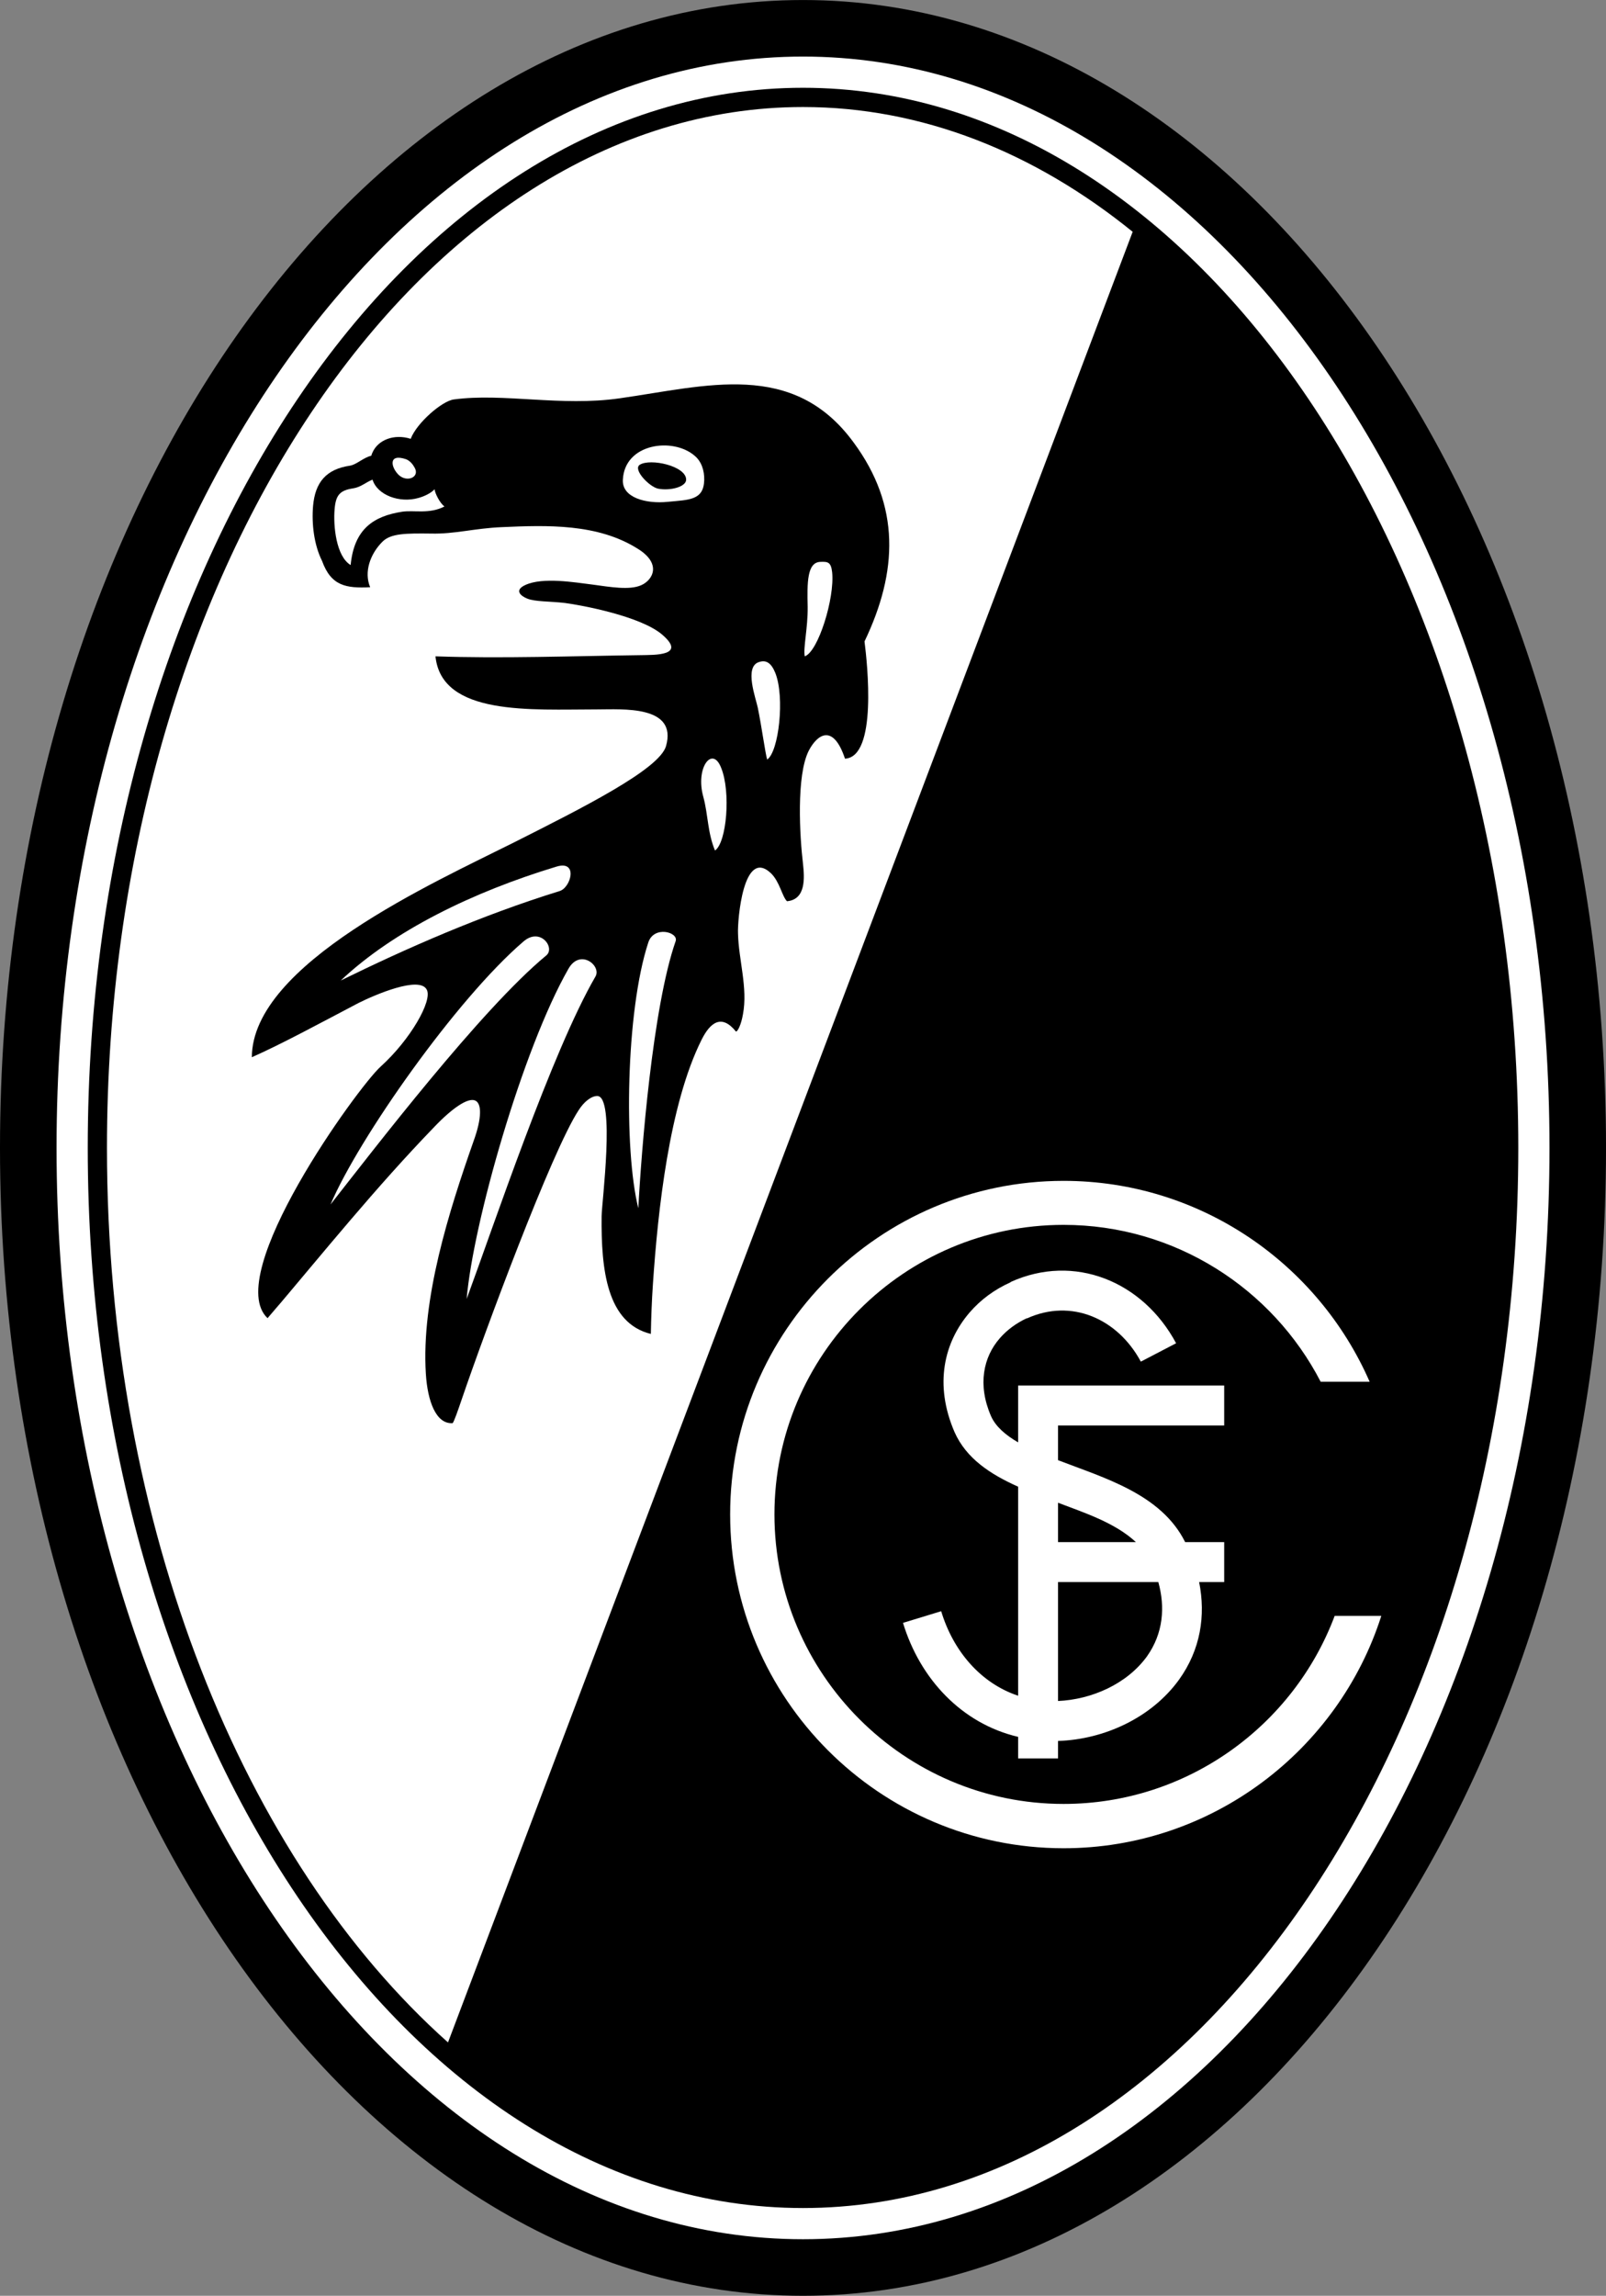 <?xml version="1.0" encoding="UTF-8"?>
<svg xmlns="http://www.w3.org/2000/svg" xmlns:xlink="http://www.w3.org/1999/xlink" width="245.81pt" height="351.28pt" viewBox="0 0 245.81 351.28" version="1.1">
<rect x="0" y="0" width="245.81" height="351.28" fill="#808080" stroke="none"/>
<defs>
<clipPath id="clip1">
  <path d="M 0 0 L 245.809 0 L 245.809 351.281 L 0 351.281 Z M 0 0 "/>
</clipPath>
</defs>
<g id="surface1">
<g clip-path="url(#clip1)" clip-rule="nonzero">
<path style=" stroke:none;fill-rule:nonzero;fill:rgb(0%,0%,0%);fill-opacity:1;" d="M 122.906 351.281 C 190.586 351.281 245.812 272.359 245.812 175.641 C 245.812 78.922 190.586 0.004 122.906 0.004 C 55.23 0.004 0 78.922 0 175.641 C 0 272.359 55.23 351.281 122.906 351.281 "/>
</g>
<path style=" stroke:none;fill-rule:nonzero;fill:rgb(100%,100%,100%);fill-opacity:1;" d="M 122.906 342.625 C 185.809 342.625 237.16 267.586 237.16 175.641 C 237.16 83.695 185.809 8.656 122.906 8.656 C 60.004 8.656 8.656 83.695 8.656 175.641 C 8.656 267.586 60.004 342.625 122.906 342.625 "/>
<path style=" stroke:none;fill-rule:nonzero;fill:rgb(0%,0%,0%);fill-opacity:1;" d="M 122.906 337.852 C 183.223 337.852 232.387 264.957 232.387 175.641 C 232.387 86.328 183.223 13.43 122.906 13.43 C 62.59 13.43 13.43 86.328 13.43 175.641 C 13.43 264.957 62.59 337.852 122.906 337.852 "/>
<path style=" stroke:none;fill-rule:nonzero;fill:rgb(100%,100%,100%);fill-opacity:1;" d="M 122.906 16.375 C 141.109 16.375 158.328 23.289 173.363 35.469 L 68.57 312.512 C 37.34 284.676 16.371 233.684 16.371 175.641 C 16.371 87.934 64.242 16.375 122.906 16.375 "/>
<path style=" stroke:none;fill-rule:nonzero;fill:rgb(100%,100%,100%);fill-opacity:1;" d="M 162.789 180.684 C 183.715 180.684 201.738 193.352 209.633 211.422 L 202.137 211.422 C 194.777 197.188 179.879 187.418 162.789 187.418 C 138.387 187.418 118.535 207.316 118.535 231.719 C 118.535 256.121 138.387 276.02 162.789 276.02 C 181.75 276.02 197.988 264.02 204.281 247.246 L 211.418 247.246 C 204.859 267.809 185.496 282.801 162.789 282.801 C 134.641 282.801 111.754 259.867 111.754 231.719 C 111.754 203.613 134.641 180.684 162.789 180.684 "/>
<path style=" stroke:none;fill-rule:nonzero;fill:rgb(0%,0%,0%);fill-opacity:1;" d="M 66.652 100.426 C 67.59 109.57 81.328 108.547 91.367 108.547 C 95.246 108.547 103.723 107.875 101.938 114.164 C 100.914 117.734 89.047 123.668 78.695 128.887 C 66.516 135 38.59 147.492 38.547 161.766 C 43.098 159.758 49.254 156.414 54.871 153.469 C 57.371 152.219 64.199 149.277 65.312 151.418 C 66.25 153.066 62.812 159.09 58.266 163.195 C 54.785 166.316 33.949 195.137 40.953 201.695 C 40.953 201.695 44.969 196.832 41.133 201.516 C 49.566 191.566 57.461 181.754 66.473 172.43 C 69.281 169.484 71.602 167.969 72.672 168.371 C 73.789 168.77 73.742 171.137 72.496 174.57 C 68.703 185.367 64.465 198.707 65.18 210.215 C 65.445 214.41 66.738 217.934 69.281 217.758 C 69.508 217.488 70.039 215.973 70.754 213.875 C 74.102 204.059 84.406 176.223 88.555 169.887 C 89.402 168.547 90.52 167.699 91.41 167.699 C 94.223 167.699 92.082 184.207 92.082 186.082 C 91.992 194.289 92.883 202.453 99.617 204.105 C 99.664 201.695 99.754 199.109 99.934 196.477 C 100.691 185.234 102.43 168.992 107.383 159.09 C 108.719 156.414 110.461 155.121 112.645 157.84 C 112.914 157.84 113.449 156.77 113.719 155.164 C 114.477 151.148 113.047 146.867 112.957 142.809 C 112.867 140.844 113.762 129.602 118 133.617 C 119.34 134.91 119.695 137.141 120.453 137.898 C 123.398 137.633 123.129 134.242 122.906 132.188 C 122.414 128.086 121.836 118.672 123.801 114.836 C 125.137 112.293 127.547 110.73 129.332 116.086 C 134.281 115.816 132.766 101.629 132.32 98.148 C 137.449 87.441 137.809 77.406 130.668 67.723 C 121.391 55.012 108.094 59.07 94.848 60.945 C 85.879 62.238 77.047 60.098 69.461 61.121 C 67.676 61.344 63.797 64.691 62.859 67.145 C 60.359 66.344 57.816 67.277 56.969 69.332 C 56.883 69.508 56.883 69.555 56.836 69.73 C 55.633 70 54.605 71.07 53.582 71.25 C 49.922 71.785 48.227 73.793 47.914 77.449 C 47.691 80.125 48.047 83.34 49.297 85.836 C 50.68 89.676 53 90.031 56.656 89.852 C 55.676 87.531 56.656 84.766 58.531 82.891 C 59.824 81.598 62.145 81.598 65.98 81.641 C 69.594 81.734 72.586 80.84 76.777 80.66 C 83.738 80.352 91.457 80.082 97.613 83.965 C 101.359 86.281 99.887 88.781 98.148 89.539 C 96.363 90.344 93.375 89.809 90.699 89.449 C 87.84 89.094 83.113 88.289 80.438 89.496 C 78.652 90.297 79.68 91.191 80.703 91.594 C 81.906 92.082 84.141 91.992 86.461 92.262 C 89.137 92.617 97.926 94.27 101.27 97.035 C 105.238 100.383 100.152 100.199 98.059 100.246 C 87.617 100.383 76.688 100.781 66.652 100.426 "/>
<path style=" stroke:none;fill-rule:nonzero;fill:rgb(100%,100%,100%);fill-opacity:1;" d="M 177.289 242.07 L 161.941 242.07 L 161.941 260.27 C 167.074 260.047 172.473 257.684 175.551 253.445 C 178.047 249.922 178.359 245.906 177.289 242.07 M 161.941 229.934 L 161.941 235.957 L 173.855 235.957 C 170.645 232.969 165.914 231.453 161.941 229.934 M 155.832 269.059 L 155.832 265.758 C 147.266 263.75 140.84 256.969 138.211 248.316 L 144.055 246.531 C 145.883 252.598 150.074 257.547 155.832 259.465 L 155.832 227.48 C 151.547 225.562 147.891 223.152 146.105 219.137 C 142.938 211.82 144.5 205.352 148.426 200.801 C 150.121 198.84 152.262 197.277 154.672 196.207 L 154.672 196.164 C 164.395 191.746 174.926 196.031 180.012 205.531 L 174.613 208.344 C 171.09 201.785 163.996 198.617 157.168 201.738 L 157.168 201.695 C 155.562 202.453 154.137 203.48 153.02 204.773 C 150.523 207.629 149.586 211.867 151.684 216.684 C 152.395 218.289 153.914 219.586 155.832 220.699 L 155.832 212 L 187.371 212 L 187.371 218.113 L 161.941 218.113 L 161.941 223.422 C 168.992 226.141 177.734 228.598 181.395 235.957 L 187.371 235.957 L 187.371 242.07 L 183.535 242.07 C 184.562 247.199 183.758 252.418 180.457 257.012 C 176.262 262.812 169.035 266.16 161.941 266.383 L 161.941 269.059 "/>
<path style=" stroke:none;fill-rule:nonzero;fill:rgb(100%,100%,100%);fill-opacity:1;" d="M 107.785 73.48 C 107.695 76.559 105.465 76.469 102.254 76.781 C 98.906 77.137 95.16 76.156 95.336 73.391 C 95.605 67.812 103.012 66.875 106.312 69.73 C 107.34 70.578 107.828 71.961 107.785 73.48 "/>
<path style=" stroke:none;fill-rule:nonzero;fill:rgb(0%,0%,0%);fill-opacity:1;" d="M 105.02 73.391 C 105.02 74.504 102.562 75.129 100.734 74.773 C 99.398 74.504 96.809 71.828 97.926 71.113 C 99.531 70.09 105.02 71.293 105.02 73.391 "/>
<path style=" stroke:none;fill-rule:nonzero;fill:rgb(100%,100%,100%);fill-opacity:1;" d="M 63.438 71.516 C 63.172 71.023 62.727 70.488 62.145 70.266 C 59.379 69.328 59.824 71.516 61.031 72.676 C 62.324 73.883 64.332 72.988 63.438 71.516 "/>
<path style=" stroke:none;fill-rule:nonzero;fill:rgb(100%,100%,100%);fill-opacity:1;" d="M 68.035 77.492 C 67.32 77.004 66.562 75.441 66.516 74.863 C 65.938 75.488 64.867 75.977 64.02 76.199 C 61.207 77.004 57.773 75.801 57.016 73.391 C 55.988 73.789 55.23 74.551 54.027 74.727 C 51.973 75.039 51.395 75.801 51.215 77.895 C 50.992 80.438 51.438 85.121 53.668 86.461 C 54.203 80.887 57.238 78.965 61.566 78.297 C 63.395 78.027 65.715 78.699 68.035 77.492 "/>
<path style=" stroke:none;fill-rule:nonzero;fill:rgb(100%,100%,100%);fill-opacity:1;" d="M 85.211 132.59 C 72.363 136.473 60.227 142.406 52.152 150.031 C 62.145 145.125 73.699 140.039 85.656 136.34 C 87.395 135.801 88.512 131.609 85.211 132.59 "/>
<path style=" stroke:none;fill-rule:nonzero;fill:rgb(100%,100%,100%);fill-opacity:1;" d="M 80.125 144.055 C 69.906 152.801 54.918 174.125 50.59 184.297 C 57.281 175.777 73.656 154.406 83.605 146.199 C 85.031 145.035 82.711 141.824 80.125 144.055 "/>
<path style=" stroke:none;fill-rule:nonzero;fill:rgb(100%,100%,100%);fill-opacity:1;" d="M 86.996 148.25 C 79.988 160.52 72.406 187.152 71.426 198.75 C 75.484 187.777 84.453 160.918 91.145 149.41 C 92.082 147.758 88.777 145.082 86.996 148.25 "/>
<path style=" stroke:none;fill-rule:nonzero;fill:rgb(100%,100%,100%);fill-opacity:1;" d="M 99.219 144.234 C 95.781 154.719 95.469 175.953 97.699 184.875 C 98.148 176.266 99.887 154.094 103.41 144.012 C 103.902 142.629 100.066 141.559 99.219 144.234 "/>
<path style=" stroke:none;fill-rule:nonzero;fill:rgb(100%,100%,100%);fill-opacity:1;" d="M 107.648 121.93 C 108.406 124.738 108.273 127.324 109.434 130.137 C 111.219 128.934 111.887 121.168 110.371 117.469 C 109.031 114.031 106.402 117.469 107.648 121.93 "/>
<path style=" stroke:none;fill-rule:nonzero;fill:rgb(100%,100%,100%);fill-opacity:1;" d="M 117.422 116.219 C 119.203 115.012 120.141 106.672 118.668 102.969 C 118.047 101.449 117.285 100.914 116.125 101.316 C 113.895 102.074 115.68 106.805 115.992 108.32 C 116.617 111.398 117.109 115.148 117.422 116.219 "/>
<path style=" stroke:none;fill-rule:nonzero;fill:rgb(100%,100%,100%);fill-opacity:1;" d="M 123.176 100.426 C 125.227 99.711 127.77 91.547 127.367 87.574 C 127.191 85.973 126.699 85.926 125.539 85.973 C 123.531 86.059 123.531 89.137 123.621 92.84 C 123.664 96.055 122.906 99.219 123.176 100.426 "/>
</g>
</svg>
